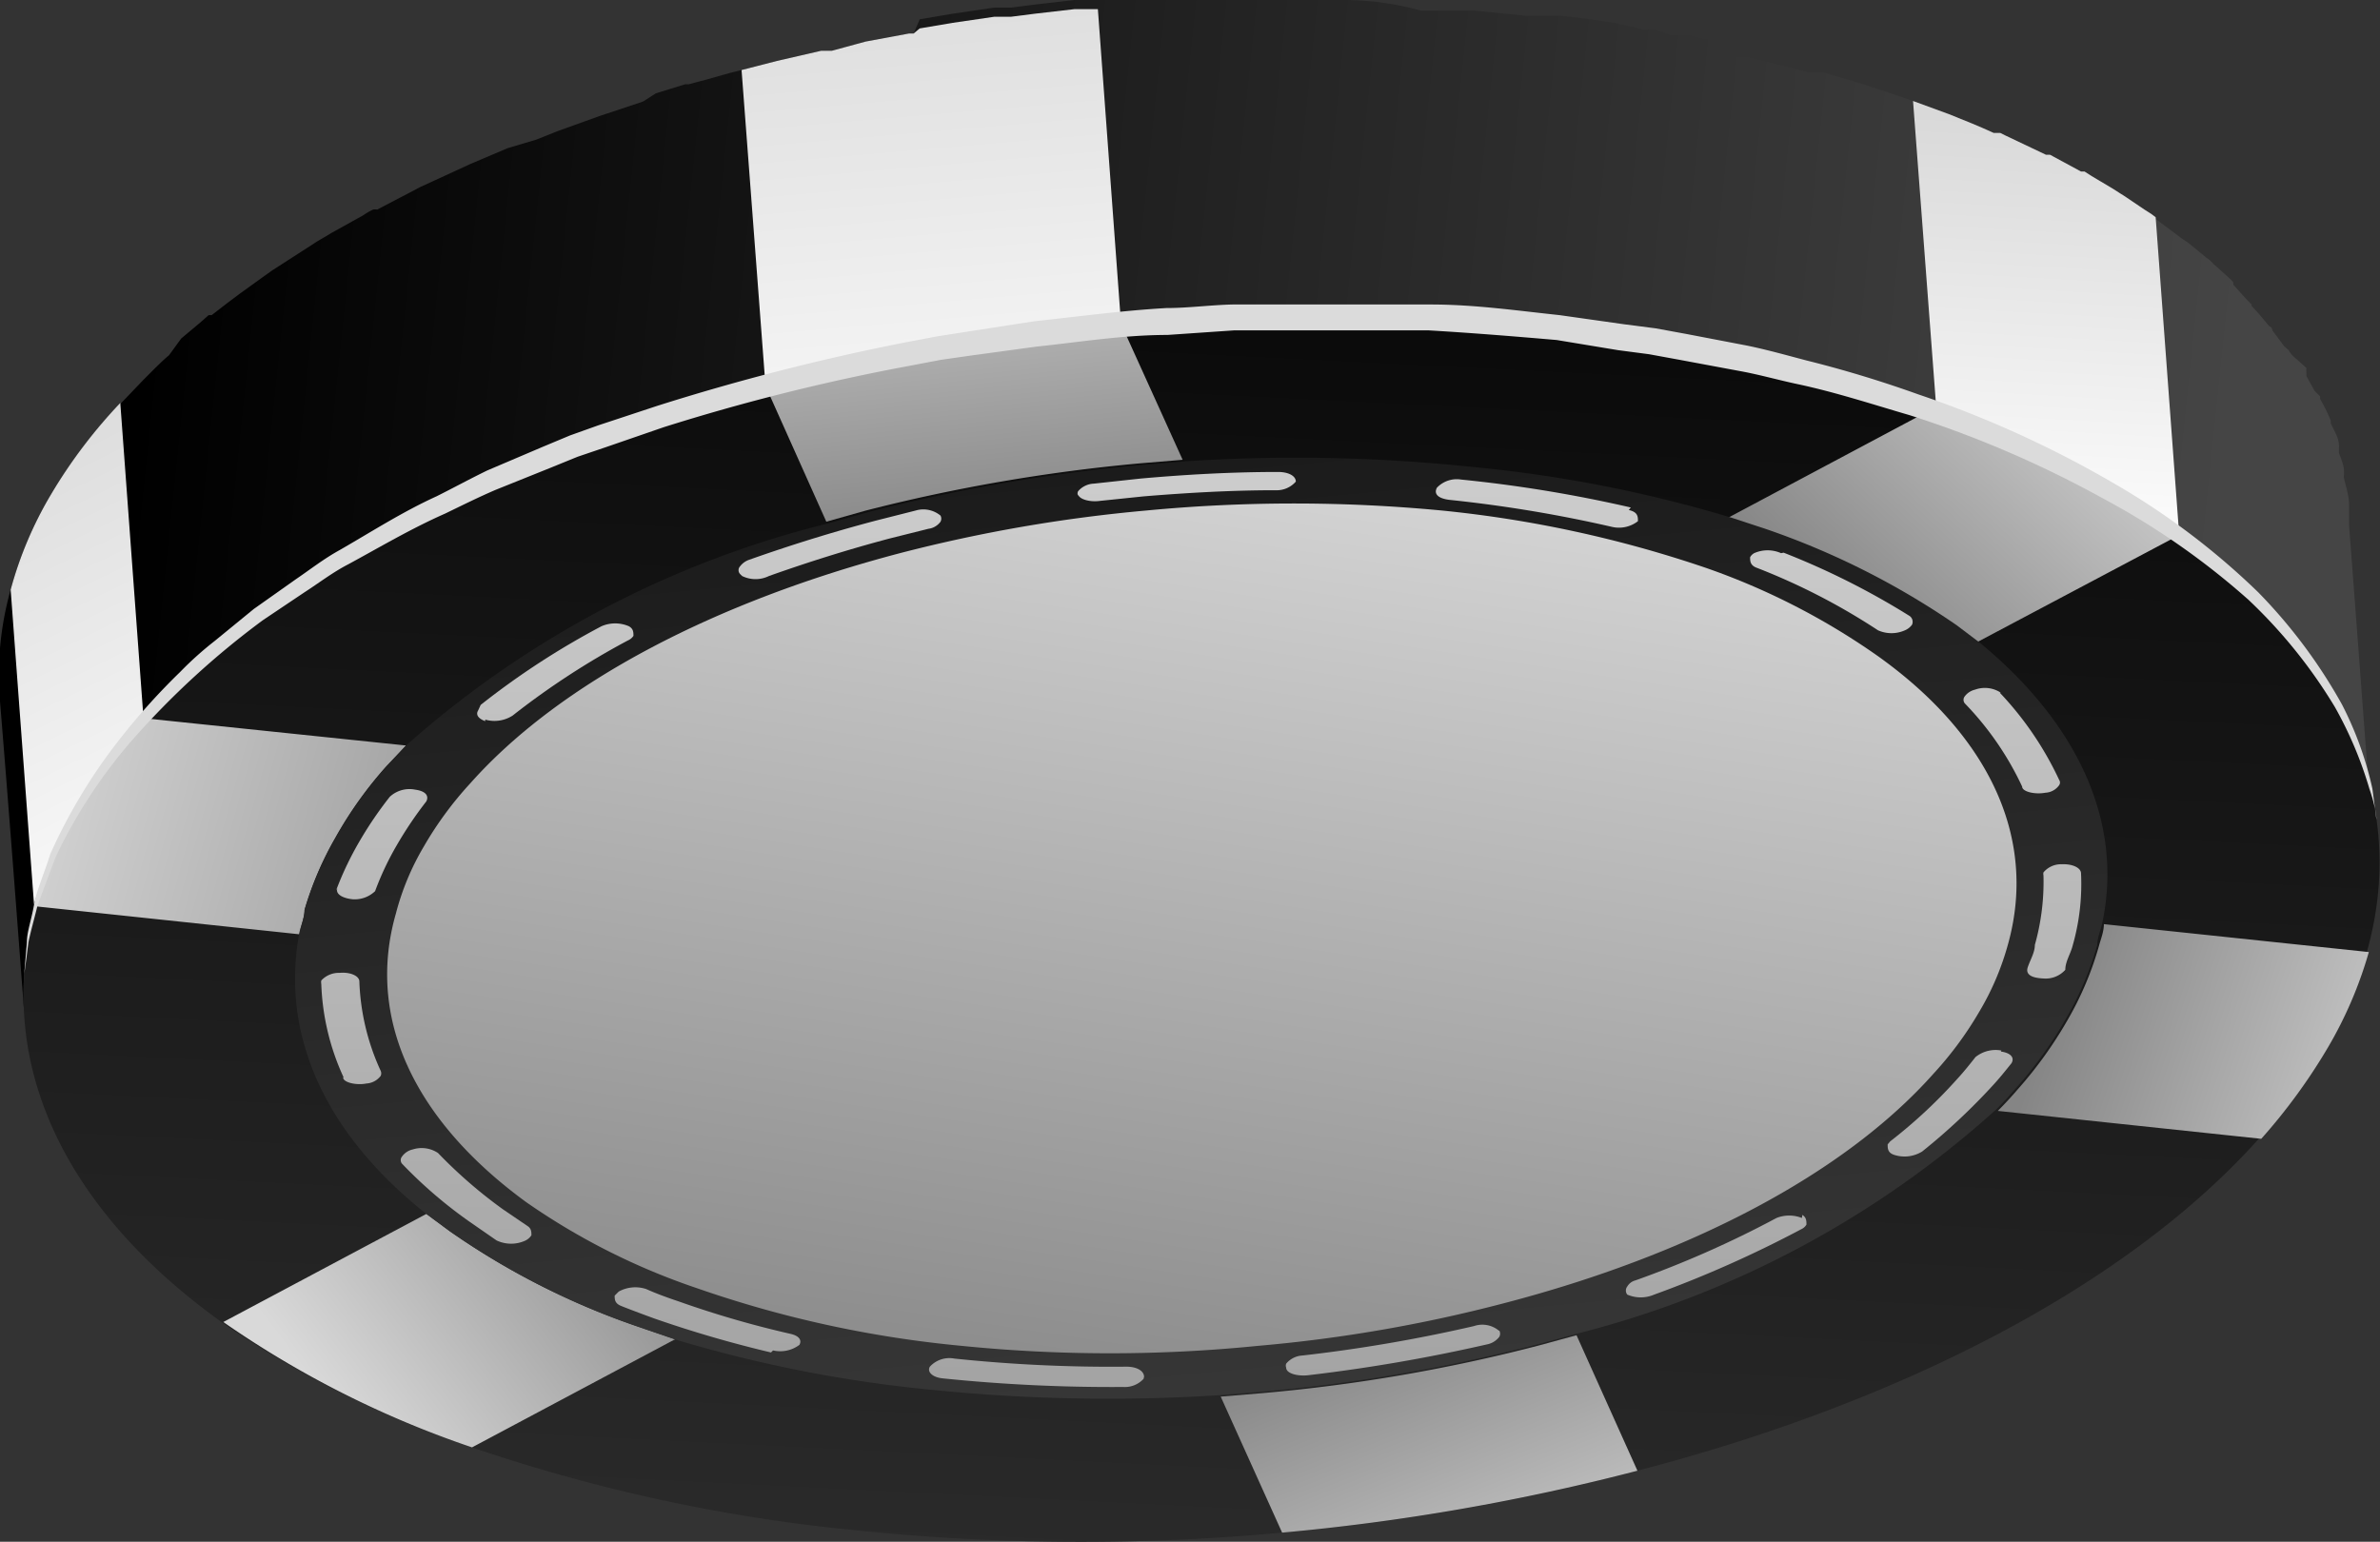 <svg xmlns="http://www.w3.org/2000/svg" xmlns:xlink="http://www.w3.org/1999/xlink" viewBox="0 0 46.89 30.38"><rect x="0" y="0" width="46.89" height="30.38" fill="#333333" stroke="none"/><defs><style>.cls-1{isolation:isolate;}.cls-2{fill:url(#linear-gradient);}.cls-3{fill:url(#linear-gradient-2);}.cls-4{fill:url(#linear-gradient-3);}.cls-5{fill:url(#linear-gradient-4);}.cls-6{fill:url(#linear-gradient-5);}.cls-7{fill:url(#linear-gradient-6);}.cls-8{fill:url(#linear-gradient-7);}.cls-9{fill:url(#linear-gradient-8);}.cls-10{fill:url(#linear-gradient-9);}.cls-11{fill:url(#linear-gradient-10);}.cls-12{fill:url(#linear-gradient-11);}.cls-13{fill:url(#linear-gradient-12);}.cls-14{fill:url(#linear-gradient-13);}.cls-15{fill:url(#linear-gradient-14);}.cls-16{fill:url(#linear-gradient-15);}.cls-17{fill:url(#linear-gradient-16);}.cls-18{fill:url(#linear-gradient-17);}.cls-19{fill:url(#linear-gradient-18);}.cls-20{fill:url(#linear-gradient-19);}.cls-21{fill:url(#linear-gradient-20);}.cls-22{fill:url(#linear-gradient-21);}.cls-23{fill:url(#linear-gradient-22);}.cls-24{fill:url(#linear-gradient-23);}.cls-25{fill:url(#linear-gradient-24);}.cls-26{fill:url(#linear-gradient-25);}.cls-27{fill:url(#linear-gradient-26);}.cls-28{fill:url(#linear-gradient-27);}.cls-29{fill:url(#linear-gradient-28);}.cls-30{fill:#dbdbdb;mix-blend-mode:overlay;}</style><linearGradient id="linear-gradient" x1="2.62" y1="8.81" x2="43.44" y2="13.05" gradientUnits="userSpaceOnUse"><stop offset="0"></stop><stop offset="1" stop-color="#454545"></stop></linearGradient><linearGradient id="linear-gradient-2" x1="40.47" y1="2.39" x2="39.98" y2="11.11" gradientUnits="userSpaceOnUse"><stop offset="0" stop-color="#d9d9d9"></stop><stop offset="1" stop-color="#fff"></stop></linearGradient><linearGradient id="linear-gradient-3" x1="-0.77" y1="8.2" x2="4.31" y2="18.5" xlink:href="#linear-gradient-2"></linearGradient><linearGradient id="linear-gradient-4" x1="17.88" y1="-1.58" x2="18.97" y2="11.14" xlink:href="#linear-gradient-2"></linearGradient><linearGradient id="linear-gradient-5" x1="22.01" y1="51.92" x2="24.68" y2="-1.97" gradientUnits="userSpaceOnUse"><stop offset="0" stop-color="#454545"></stop><stop offset="1"></stop></linearGradient><linearGradient id="linear-gradient-6" x1="27.22" y1="25.91" x2="30.04" y2="32.9" gradientUnits="userSpaceOnUse"><stop offset="0" stop-color="#858585"></stop><stop offset="1" stop-color="#d9d9d9"></stop></linearGradient><linearGradient id="linear-gradient-7" x1="13.01" y1="23.08" x2="6.65" y2="27.89" xlink:href="#linear-gradient-6"></linearGradient><linearGradient id="linear-gradient-8" x1="40.55" y1="19.51" x2="48.45" y2="22.15" xlink:href="#linear-gradient-6"></linearGradient><linearGradient id="linear-gradient-9" x1="12.16" y1="18.41" x2="-0.01" y2="15.05" xlink:href="#linear-gradient-6"></linearGradient><linearGradient id="linear-gradient-10" x1="19.43" y1="10.6" x2="18.61" y2="2.79" xlink:href="#linear-gradient-6"></linearGradient><linearGradient id="linear-gradient-11" x1="36.45" y1="12.55" x2="41.81" y2="6.83" xlink:href="#linear-gradient-6"></linearGradient><linearGradient id="linear-gradient-12" x1="25.47" y1="37.45" x2="21.11" y2="-9.17" xlink:href="#linear-gradient-5"></linearGradient><linearGradient id="linear-gradient-13" x1="16.36" y1="40.81" x2="16.6" y2="3.75" xlink:href="#linear-gradient-6"></linearGradient><linearGradient id="linear-gradient-14" x1="9.08" y1="40.76" x2="9.33" y2="3.7" xlink:href="#linear-gradient-6"></linearGradient><linearGradient id="linear-gradient-15" x1="39.47" y1="40.96" x2="39.71" y2="3.9" xlink:href="#linear-gradient-6"></linearGradient><linearGradient id="linear-gradient-16" x1="33.69" y1="40.92" x2="33.94" y2="3.87" xlink:href="#linear-gradient-6"></linearGradient><linearGradient id="linear-gradient-17" x1="27.34" y1="40.88" x2="27.59" y2="3.82" xlink:href="#linear-gradient-6"></linearGradient><linearGradient id="linear-gradient-18" x1="35.86" y1="40.94" x2="36.1" y2="3.88" xlink:href="#linear-gradient-6"></linearGradient><linearGradient id="linear-gradient-19" x1="6.78" y1="40.75" x2="7.03" y2="3.69" xlink:href="#linear-gradient-6"></linearGradient><linearGradient id="linear-gradient-20" x1="10.77" y1="40.77" x2="11.01" y2="3.71" xlink:href="#linear-gradient-6"></linearGradient><linearGradient id="linear-gradient-21" x1="23.19" y1="40.86" x2="23.43" y2="3.79" xlink:href="#linear-gradient-6"></linearGradient><linearGradient id="linear-gradient-22" x1="13.87" y1="40.79" x2="14.12" y2="3.73" xlink:href="#linear-gradient-6"></linearGradient><linearGradient id="linear-gradient-23" x1="40.33" y1="40.97" x2="40.58" y2="3.9" xlink:href="#linear-gradient-6"></linearGradient><linearGradient id="linear-gradient-24" x1="38.29" y1="40.95" x2="38.53" y2="3.89" xlink:href="#linear-gradient-6"></linearGradient><linearGradient id="linear-gradient-25" x1="30.09" y1="40.9" x2="30.34" y2="3.84" xlink:href="#linear-gradient-6"></linearGradient><linearGradient id="linear-gradient-26" x1="20.33" y1="40.83" x2="20.57" y2="3.78" xlink:href="#linear-gradient-6"></linearGradient><linearGradient id="linear-gradient-27" x1="7.38" y1="40.75" x2="7.63" y2="3.69" xlink:href="#linear-gradient-6"></linearGradient><linearGradient id="linear-gradient-28" x1="22.02" y1="29.21" x2="25.26" y2="7.8" xlink:href="#linear-gradient-6"></linearGradient></defs><g class="cls-1"><g id="Capa_2" data-name="Capa 2"><g id="Layer_1" data-name="Layer 1"><path class="cls-2" d="M43.88,11.28l.15.13.29.27.14.13.32.33.06.07.36.41.06.08.26.34.09.13c.07.1.13.2.19.3a1.3,1.3,0,0,1,.1.15l.18.32.06.11.22.46a4.68,4.68,0,0,1,.18.48s0,.08,0,.12.08.25.11.38l0,.13a4.94,4.94,0,0,1,.1.53c0,.14,0,.27,0,.41-.16-2.07-.31-4.14-.47-6.21,0-.14,0-.27,0-.41h0c0-.17-.06-.35-.1-.52a.13.13,0,0,1,0-.06l0-.08c0-.12-.06-.24-.1-.36l0-.1a.08.08,0,0,0,0-.05c0-.15-.1-.29-.16-.43V8.29a3.42,3.42,0,0,0-.21-.43s0,0,0-.05L45.6,7.7l-.16-.29,0-.07a.41.41,0,0,1,0-.09L45.16,7a.61.61,0,0,1-.07-.1L45,6.82l-.23-.31s0-.06-.06-.08l0,0c-.11-.13-.22-.27-.35-.4V6l-.09-.09L44,5.61l0-.05-.09-.09-.29-.26-.08-.08-.08-.06-.34-.28L43,4.71l0,0-.47-.35-.08-.06-.14-.09-.4-.27-.08-.05-.14-.09-.42-.25-.14-.09L41,3.38l-.61-.33-.08,0h0l-.8-.38-.1-.05-.13,0c-.28-.13-.58-.25-.88-.37l0,0h0l-.71-.26h0l-.52-.18-.19-.06-.27-.09-.54-.16-.27-.08-.13,0-.15,0-1.2-.3-.13,0h-.07L33.89.83,33.22.69l-.31,0L32.6.58l-.23,0L31.81.45,31.33.38,30.76.31l-.31,0-.39,0-1-.1h-.24l-.72,0H28Q27.24,0,26.46,0H23.93l-.31,0h-.13l-.78,0h-.18l-.6,0-.3,0-.46,0-.78.09-.47.06-.17,0-.16,0-.82.12-.65.11L18,.66h-.09l-.86.16L16.39,1l-.12,0-.09,0-.87.2-.7.18-.24.06-.46.13-.34.09-.07,0-.58.18L12.67,2h0l-.84.28h0l-.86.31h0l-.4.16L10,2.92h0l-.73.31-.13.06h0l-.87.4h0l-.15.08-.69.36a.2.2,0,0,0-.08,0,1.18,1.18,0,0,0-.19.11l-.63.35-.15.09-.12.07-.9.58,0,0h0l-.21.15-.43.31-.24.18-.31.24-.06,0-.17.15-.37.31L3.33,7c-.12.1-.23.21-.34.32l-.16.16-.46.48A10.12,10.12,0,0,0,1,9.75a7.48,7.48,0,0,0-.79,1.87A6.17,6.17,0,0,0,0,13.82C.17,15.89.33,18,.48,20a6.49,6.49,0,0,1,.23-2.21A8,8,0,0,1,1.5,16a10.63,10.63,0,0,1,1.33-1.81c.15-.17.3-.33.46-.49l.16-.15.35-.33L4,13l.38-.33.16-.14.39-.3.22-.17.51-.37.13-.09.05,0c.29-.2.58-.38.89-.57L7,10.86l.62-.36.27-.15L8.56,10l.19-.09c.27-.14.55-.27.84-.4L10,9.33l.45-.19.48-.2.39-.15c.58-.22,1.18-.43,1.79-.62l.22-.07.7-.21.32-.09.71-.2q.81-.21,1.65-.39l.12,0c.54-.11,1.08-.22,1.62-.31l.12,0c.54-.1,1.08-.18,1.63-.25l.16,0c.56-.08,1.14-.14,1.71-.19l1-.08h.07l.94,0h.28l.67,0h1.88c.52,0,1,0,1.57,0l.65.05.36,0,1,.1.68.08.6.07.47.07.57.09.38.07q.7.12,1.38.27l.15,0c.41.09.82.19,1.22.3l.28.07.28.08.52.16.3.09c.23.08.47.15.7.24h0l.71.26,0,0,.92.38.2.09c.28.13.55.25.81.39l.1,0,.61.33.22.13.44.26.22.14.39.26.22.16c.17.11.32.23.48.35l.12.1Z"></path><path class="cls-3" d="M38.8,8.35l.92.38.2.09c.28.13.55.25.81.39l.1,0,.61.33.22.13.44.26.22.14.39.26.22.16-.46-6.21-.08-.06-.14-.09-.4-.27-.08-.05-.14-.09-.42-.25-.14-.09L41,3.38l-.61-.33-.08,0h0l-.8-.38-.1-.05-.13,0c-.28-.13-.58-.25-.88-.37l0,0h0l-.71-.26.47,6.21.71.26Z"></path><path class="cls-4" d="M1,9.75a7.48,7.48,0,0,0-.79,1.87l.46,6.2A8,8,0,0,1,1.5,16a10.63,10.63,0,0,1,1.33-1.81L2.37,7.94A10.12,10.12,0,0,0,1,9.75Z"></path><path class="cls-5" d="M18.47,6.87l.12,0c.54-.1,1.08-.18,1.63-.25l.16,0c.56-.08,1.14-.14,1.71-.19L21.63.18l-.46,0-.78.09-.47.06-.17,0-.16,0-.82.12-.65.11L18,.66h-.09l-.86.16L16.39,1l-.12,0-.09,0-.87.2-.7.18.47,6.2q.81-.21,1.65-.39l.12,0C17.39,7.07,17.93,7,18.47,6.87Z"></path><path class="cls-6" d="M42.93,10.54a19.2,19.2,0,0,0-4.88-2.47,32.24,32.24,0,0,0-7.53-1.63,43.19,43.19,0,0,0-8.43-.05,42.38,42.38,0,0,0-7,1.21C9.85,9,5.41,11.27,2.83,14.15A11.2,11.2,0,0,0,1.5,16a8,8,0,0,0-.79,1.86c-.86,3.07.57,6,3.71,8.23A19.7,19.7,0,0,0,9.3,28.52a33.32,33.32,0,0,0,7.52,1.63,43.3,43.3,0,0,0,8.44.05,42.2,42.2,0,0,0,7-1.22c5.23-1.36,9.67-3.66,12.25-6.55a10.9,10.9,0,0,0,1.32-1.8,7.69,7.69,0,0,0,.8-1.87C47.5,15.69,46.07,12.78,42.93,10.54Z"></path><path class="cls-7" d="M30.29,26.52a33.07,33.07,0,0,1-5.4.93l-.84.07,1.21,2.68a43.26,43.26,0,0,0,7-1.22l-1.2-2.67Z"></path><path class="cls-8" d="M8.86,24.26l-.46-.34-4,2.13A19.53,19.53,0,0,0,9.3,28.52l4-2.13-.67-.23A14.85,14.85,0,0,1,8.86,24.26Z"></path><path class="cls-9" d="M41.45,18.21c0,.15-.06.29-.1.44a6.34,6.34,0,0,1-.61,1.44,8.18,8.18,0,0,1-1,1.39c-.12.14-.25.28-.38.41l5.19.55a11.4,11.4,0,0,0,1.32-1.81,8.1,8.1,0,0,0,.8-1.87Z"></path><path class="cls-10" d="M6,17.93a6.47,6.47,0,0,1,.61-1.43,7.86,7.86,0,0,1,1-1.4L8,14.69l-5.19-.54A10.63,10.63,0,0,0,1.5,16a8,8,0,0,0-.79,1.86l5.19.55C5.93,18.23,6,18.08,6,17.93Z"></path><path class="cls-11" d="M15.08,7.6l1.2,2.68.78-.22a34.18,34.18,0,0,1,5.4-.93l.84-.07L22.09,6.39A43.45,43.45,0,0,0,15.08,7.6Z"></path><path class="cls-12" d="M38.05,8.07l-4,2.13.67.22a15.44,15.44,0,0,1,3.77,1.9l.45.34,4-2.12A19.2,19.2,0,0,0,38.05,8.07Z"></path><path class="cls-13" d="M39,12.66l-.45-.34a15.44,15.44,0,0,0-3.77-1.9l-.67-.22a26.22,26.22,0,0,0-5.11-1,33.37,33.37,0,0,0-5.65-.11l-.84.07a34.18,34.18,0,0,0-5.4.93l-.78.22A19.57,19.57,0,0,0,8,14.69l-.38.41a7.86,7.86,0,0,0-1,1.4A6.47,6.47,0,0,0,6,17.93c0,.15-.07.3-.1.44-.39,2.05.54,4,2.5,5.55l.46.34a14.85,14.85,0,0,0,3.76,1.9l.67.23a26.22,26.22,0,0,0,5.11,1,34.44,34.44,0,0,0,5.65.1l.84-.07a33.07,33.07,0,0,0,5.4-.93l.78-.21a19.47,19.47,0,0,0,8.26-4.42c.13-.13.26-.27.38-.41a8.18,8.18,0,0,0,1-1.39,6.34,6.34,0,0,0,.61-1.44c0-.15.07-.29.1-.44C41.84,16.17,40.91,14.23,39,12.66Z"></path><path class="cls-14" d="M14.62,11.35a.6.6,0,0,0,.53,0c.76-.27,1.55-.52,2.38-.74l.76-.19a.35.35,0,0,0,.24-.14.13.13,0,0,0,0-.12.53.53,0,0,0-.49-.1l-.79.2c-.87.23-1.7.49-2.49.77a.38.38,0,0,0-.18.13.11.11,0,0,0,0,.15"></path><path class="cls-15" d="M9.8,24.45a.67.67,0,0,0,.54,0,.29.29,0,0,0,.13-.11c0-.06,0-.12-.06-.17l-.5-.34a9.37,9.37,0,0,1-1.28-1.11.58.58,0,0,0-.5-.07.35.35,0,0,0-.21.14.11.11,0,0,0,0,.14,9,9,0,0,0,1.34,1.15l.52.36"></path><path class="cls-16" d="M39.42,13.65a.57.57,0,0,0-.51-.06.35.35,0,0,0-.2.13.11.11,0,0,0,0,.14,6,6,0,0,1,1.13,1.64c0,.1.25.16.46.12a.35.35,0,0,0,.27-.15.09.09,0,0,0,0-.1,6.48,6.48,0,0,0-1.17-1.72"></path><path class="cls-17" d="M35.5,24A.68.68,0,0,0,35,24a20.26,20.26,0,0,1-2.78,1.23.26.26,0,0,0-.16.12.13.13,0,0,0,0,.16.67.67,0,0,0,.53,0,22.67,22.67,0,0,0,2.9-1.29.22.22,0,0,0,.1-.09c0-.07,0-.14-.08-.19"></path><path class="cls-18" d="M29.53,26.22a.51.51,0,0,0-.49-.09,30.15,30.15,0,0,1-3.38.58.45.45,0,0,0-.32.16.11.11,0,0,0,0,.08c0,.11.21.17.42.15a33.07,33.07,0,0,0,3.54-.61.4.4,0,0,0,.24-.15.13.13,0,0,0,0-.12"></path><path class="cls-19" d="M35.09,10.9a.65.65,0,0,0-.53,0,.2.2,0,0,0-.08.08c0,.07,0,.15.11.2A12.69,12.69,0,0,1,37,12.42a.65.65,0,0,0,.53,0,.33.33,0,0,0,.14-.11.14.14,0,0,0-.06-.18,15,15,0,0,0-2.47-1.24"></path><path class="cls-20" d="M6.76,21.23c0,.1.26.16.46.12a.38.38,0,0,0,.28-.15.12.12,0,0,0,0-.1,4.58,4.58,0,0,1-.42-1.76c0-.11-.18-.19-.39-.17a.47.47,0,0,0-.36.15.19.19,0,0,0,0,.07,4.77,4.77,0,0,0,.44,1.84"></path><path class="cls-21" d="M9.56,14.18a.66.66,0,0,0,.54-.08,15.33,15.33,0,0,1,2.27-1.48.25.25,0,0,0,.11-.09c0-.07,0-.14-.09-.19a.68.68,0,0,0-.54,0,15.51,15.51,0,0,0-2.38,1.55L9.42,14c-.05.08,0,.16.14.21"></path><path class="cls-22" d="M21.24,9.73c0,.1.22.17.43.14l.87-.09c.86-.07,1.72-.12,2.59-.12a.5.5,0,0,0,.4-.17.05.05,0,0,0,0,0c0-.11-.14-.19-.35-.19-.91,0-1.81.05-2.71.13l-.92.1a.43.43,0,0,0-.31.15.1.1,0,0,0,0,.09"></path><path class="cls-23" d="M15.23,26.61a.63.63,0,0,0,.52-.11.08.08,0,0,0,0,0c.05-.09,0-.18-.19-.22a19.55,19.55,0,0,1-2.2-.64c-.21-.07-.43-.15-.63-.24a.68.68,0,0,0-.54.05l-.08.08c0,.07,0,.15.12.2s.44.17.66.25a23.11,23.11,0,0,0,2.3.67"></path><path class="cls-24" d="M41,17.21c0-.11-.17-.19-.38-.18a.45.45,0,0,0-.36.16.14.14,0,0,0,0,.06,4.6,4.6,0,0,1-.17,1.37c0,.15-.09.29-.14.44s.09.21.3.22a.52.52,0,0,0,.44-.17h0c0-.16.1-.31.14-.46A4.42,4.42,0,0,0,41,17.21"></path><path class="cls-25" d="M39.43,20.7a.63.63,0,0,0-.51.13c-.11.14-.23.29-.35.42a9.89,9.89,0,0,1-1.33,1.24l-.05.06c0,.08,0,.17.14.21a.66.66,0,0,0,.54-.07,12.39,12.39,0,0,0,1.39-1.3c.13-.14.25-.29.37-.44v0c.06-.1,0-.2-.21-.23"></path><path class="cls-26" d="M32.13,10a26.76,26.76,0,0,0-3.34-.55h0a.54.54,0,0,0-.48.16c-.06.11,0,.21.25.24h0a26.52,26.52,0,0,1,3.19.53.61.61,0,0,0,.52-.11l0,0c0-.09,0-.18-.18-.22"></path><path class="cls-27" d="M22.54,27.13c0-.11-.13-.2-.35-.2a29.59,29.59,0,0,1-3.39-.16.52.52,0,0,0-.48.16c-.06.1.05.21.25.23a32.51,32.51,0,0,0,3.56.17.5.5,0,0,0,.4-.16s0,0,0,0"></path><path class="cls-28" d="M6.65,17.5c-.05.11.09.2.3.22a.58.58,0,0,0,.44-.16,0,0,0,0,1,0,0,5.73,5.73,0,0,1,.43-.91,7.63,7.63,0,0,1,.58-.86l0,0c.05-.1,0-.2-.22-.23a.57.57,0,0,0-.5.14,7.5,7.5,0,0,0-.61.9,6.31,6.31,0,0,0-.45.95"></path><path class="cls-29" d="M8.35,16.68a7,7,0,0,1,.92-1.25c1.78-2,4.85-3.58,8.46-4.53a29.93,29.93,0,0,1,4.85-.84,30.7,30.7,0,0,1,5.83,0,23.26,23.26,0,0,1,5.2,1.13A13.69,13.69,0,0,1,37,12.93c2.17,1.55,3.15,3.57,2.56,5.68a5.33,5.33,0,0,1-.55,1.3,7,7,0,0,1-.92,1.25c-1.78,2-4.85,3.58-8.46,4.52a28.88,28.88,0,0,1-4.85.84,29.13,29.13,0,0,1-5.83,0,22.09,22.09,0,0,1-5.2-1.13,13.34,13.34,0,0,1-3.38-1.7C8.19,22.1,7.2,20.09,7.8,18A5.11,5.11,0,0,1,8.35,16.68Z"></path><path class="cls-30" d="M46.82,16.15s0-.21-.14-.61A7.68,7.68,0,0,0,46,13.93a10,10,0,0,0-1.7-2.11,14.79,14.79,0,0,0-2.87-2,21.2,21.2,0,0,0-3.81-1.64c-.72-.21-1.45-.45-2.2-.61-.38-.08-.76-.19-1.15-.26l-1.18-.22-.6-.11-.61-.08L30.67,6.7c-.81-.07-1.67-.14-2.52-.19l-1.27,0H25.6l-1.29,0L23,6.6c-.87,0-1.72.14-2.58.23L19.17,7l-.63.09-.63.12a40.76,40.76,0,0,0-4.84,1.21l-1.13.39L11.38,9l-.54.22-1.07.43c-.35.15-.69.32-1,.47-.68.3-1.3.67-1.91,1-.31.16-.58.37-.86.55l-.82.55a16.4,16.4,0,0,0-2.59,2.38A10.12,10.12,0,0,0,1.09,16.9l-.35.94c-.07.29-.14.53-.18.73-.05.4-.08.61-.08.61l.05-.62c0-.2.09-.44.14-.73s.2-.61.32-1A10.79,10.79,0,0,1,2.41,14.5a13,13,0,0,1,1.14-1.26,6.69,6.69,0,0,1,.68-.61L5,12l.82-.58c.28-.19.56-.41.87-.58.61-.35,1.23-.75,1.91-1.06.34-.17.67-.35,1-.51l1.08-.46.55-.23.56-.2L12.94,8a44.61,44.61,0,0,1,4.88-1.25l.63-.12.64-.1,1.29-.2c.85-.09,1.72-.21,2.6-.26.43,0,.87-.06,1.3-.07l1.31,0h.65l.65,0,1.3,0c.86,0,1.69.12,2.54.21L32,6.39l.62.08.6.11,1.2.23c.39.08.78.19,1.16.29a22.88,22.88,0,0,1,2.21.67,21,21,0,0,1,3.85,1.75,14.44,14.44,0,0,1,2.85,2.15,10.34,10.34,0,0,1,1.65,2.21,6.83,6.83,0,0,1,.6,1.66Z"></path></g></g></g></svg>